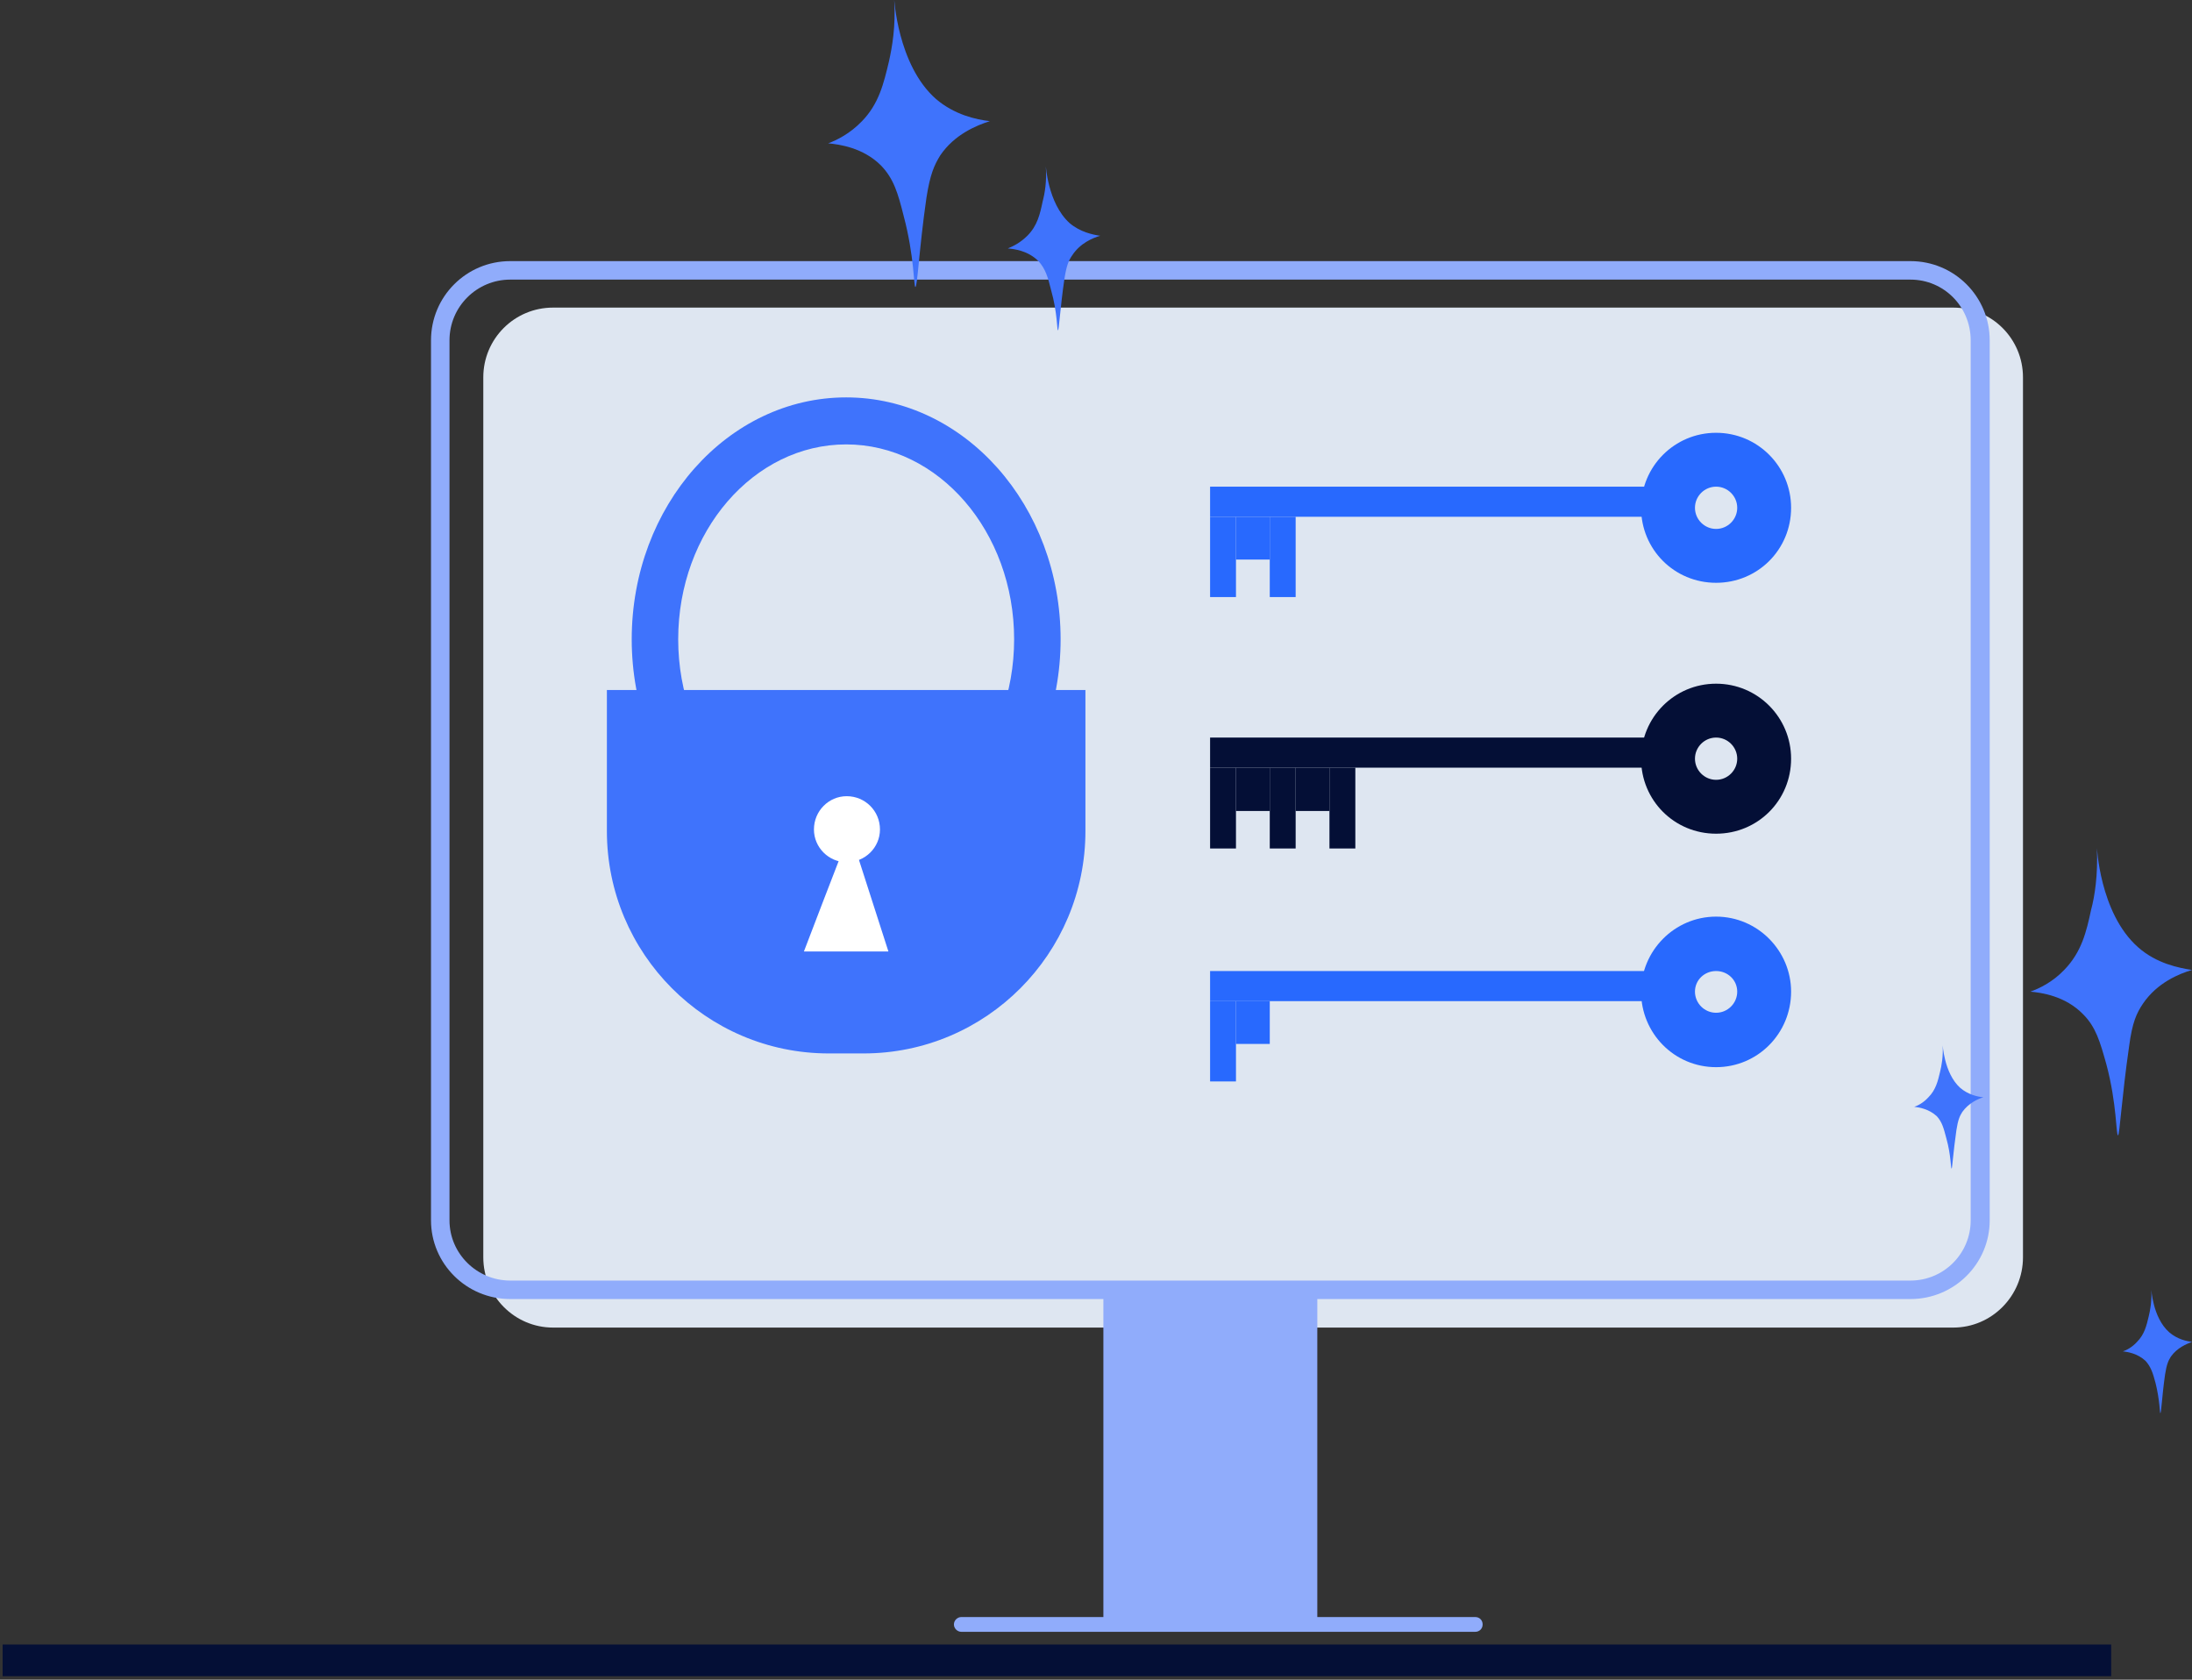<svg width="415" height="318" viewBox="0 0 415 318" fill="none" xmlns="http://www.w3.org/2000/svg">
<rect x="0" y="0" width="415" height="318" fill="#333333" stroke="none"/>
<path d="M369.8 58.235H104.7C97.4 58.235 91.5 64.135 91.5 71.435V238.035C91.5 245.335 97.4 251.335 104.7 251.335H369.8C377.1 251.335 383 245.335 383 238.035V71.435C383 64.135 377.1 58.235 369.8 58.235Z" fill="#DEE6F1"/>
<path fill-rule="evenodd" clip-rule="evenodd" d="M361.7 245.935H96.6C88.3 245.935 81.6 239.235 81.6 231.035V64.435C81.6 56.135 88.3 49.435 96.6 49.435H361.7C370 49.435 376.7 56.135 376.7 64.435V231.035C376.7 239.235 370 245.935 361.7 245.935ZM96.6 52.935C90.3 52.935 85.1 58.035 85.1 64.435V231.035C85.1 237.335 90.3 242.435 96.6 242.435H361.7C368 242.435 373.1 237.335 373.1 231.035V64.435C373.1 58.035 368 52.935 361.7 52.935H96.6Z" fill="#90ACFB"/>
<path d="M249.399 306.635H208.899V244.235H249.399V306.635Z" fill="#90ACFB"/>
<path d="M279.3 308.935H182C181.3 308.935 180.6 308.335 180.6 307.535C180.6 306.735 181.3 306.135 182 306.135H279.3C280.1 306.135 280.7 306.735 280.7 307.535C280.7 308.335 280.1 308.935 279.3 308.935Z" fill="#90ACFB"/>
<path d="M399.699 317.335H0.5V311.335H399.699V317.335Z" fill="#040F36"/>
<path d="M114.899 130.635V157.335C114.899 180.535 133.699 199.435 156.899 199.435H163.499C186.699 199.435 205.499 180.535 205.499 157.335V130.635H114.899Z" fill="#3F73FC"/>
<path fill-rule="evenodd" clip-rule="evenodd" d="M160.2 166.735C137.8 166.735 119.6 146.235 119.6 121.035C119.6 95.735 137.8 75.235 160.2 75.235C182.6 75.235 200.8 95.735 200.8 121.035C200.8 146.235 182.6 166.735 160.2 166.735ZM160.2 84.135C142.7 84.135 128.4 100.635 128.4 121.035C128.4 141.335 142.7 157.935 160.2 157.935C177.7 157.935 192 141.335 192 121.035C192 100.635 177.7 84.135 160.2 84.135Z" fill="#3F73FC"/>
<path d="M166.6 157.035C166.6 160.435 163.8 163.235 160.3 163.235C156.9 163.235 154.1 160.435 154.1 157.035C154.1 153.535 156.9 150.735 160.3 150.735C163.8 150.735 166.6 153.535 166.6 157.035Z" fill="white"/>
<path d="M159.699 160.635C157.166 167.169 154.666 173.669 152.199 180.135C157.533 180.135 162.866 180.135 168.199 180.135C166.066 173.535 163.933 166.902 161.799 160.235L159.699 160.635Z" fill="white"/>
<path d="M317.6 97.835H229.1V92.135H317.6V97.835Z" fill="#2869FE"/>
<path d="M229.1 97.835H234V113.035H229.1V97.835Z" fill="#2869FE"/>
<path d="M240.399 97.835H245.299V113.035H240.399V97.835Z" fill="#2869FE"/>
<path d="M234 97.835H240.4V105.935H234V97.835Z" fill="#2869FE"/>
<path fill-rule="evenodd" clip-rule="evenodd" d="M339.099 96.135C339.099 104.035 332.799 110.335 324.899 110.335C316.999 110.335 310.699 104.035 310.699 96.135C310.699 88.335 316.999 81.935 324.899 81.935C332.799 81.935 339.099 88.335 339.099 96.135ZM328.899 96.135C328.899 93.935 327.099 92.135 324.899 92.135C322.699 92.135 320.899 93.935 320.899 96.135C320.899 98.335 322.699 100.135 324.899 100.135C327.099 100.135 328.899 98.335 328.899 96.135Z" fill="#2869FE"/>
<path d="M317.6 145.335H229.1V139.635H317.6V145.335Z" fill="#040F36"/>
<path d="M229.1 145.335H234V160.635H229.1V145.335Z" fill="#040F36"/>
<path d="M240.399 145.335H245.299V160.635H240.399V145.335Z" fill="#040F36"/>
<path d="M234 145.335H240.4V153.535H234V145.335Z" fill="#040F36"/>
<path d="M251.699 145.335H256.599V160.635H251.699V145.335Z" fill="#040F36"/>
<path d="M245.3 145.335H251.7V153.535H245.3V145.335Z" fill="#040F36"/>
<path fill-rule="evenodd" clip-rule="evenodd" d="M339.099 143.635C339.099 151.535 332.799 157.835 324.899 157.835C316.999 157.835 310.699 151.535 310.699 143.635C310.699 135.835 316.999 129.435 324.899 129.435C332.799 129.435 339.099 135.835 339.099 143.635ZM328.899 143.635C328.899 141.435 327.099 139.635 324.899 139.635C322.699 139.635 320.899 141.435 320.899 143.635C320.899 145.835 322.699 147.635 324.899 147.635C327.099 147.635 328.899 145.835 328.899 143.635Z" fill="#040F36"/>
<path d="M317.6 189.535H229.1V183.835H317.6V189.535Z" fill="#2869FE"/>
<path d="M229.1 189.535H234V204.735H229.1V189.535Z" fill="#2869FE"/>
<path d="M234 189.535H240.4V197.635H234V189.535Z" fill="#2869FE"/>
<path fill-rule="evenodd" clip-rule="evenodd" d="M339.099 187.735C339.099 195.635 332.799 202.035 324.899 202.035C316.999 202.035 310.699 195.635 310.699 187.735C310.699 180.035 316.999 173.535 324.899 173.535C332.799 173.535 339.099 180.035 339.099 187.735ZM328.899 187.735C328.899 185.535 327.099 183.835 324.899 183.835C322.699 183.835 320.899 185.535 320.899 187.735C320.899 189.935 322.699 191.735 324.899 191.735C327.099 191.735 328.899 189.935 328.899 187.735Z" fill="#2869FE"/>
<path d="M173.3 54.335C173 54.335 173.1 48.435 171.1 40.935C170 36.535 169.2 33.835 166.8 31.335C163.4 27.935 158.9 27.335 156.8 27.135C158.4 26.535 160.9 25.335 163.2 22.935C166.4 19.635 167.3 15.835 168.3 11.635C168.9 8.935 169.6 5.035 169.3 0.035C169.3 -0.765 169.8 12.235 177.2 18.735C180.7 21.735 184.8 22.635 187.4 22.935C184.9 23.735 180.7 25.435 178 29.435C176.9 31.235 176.1 32.935 175.4 37.435C174 47.135 173.7 54.335 173.3 54.335Z" fill="#3F73FC"/>
<path d="M400.999 214.935C400.599 214.935 400.799 209.035 398.799 201.535C397.599 197.235 396.799 194.435 394.399 192.035C390.999 188.535 386.499 187.935 384.399 187.735C386.099 187.135 388.599 185.935 390.799 183.635C394.099 180.235 394.999 176.435 395.899 172.235C396.599 169.635 397.199 165.635 396.999 160.635C396.999 159.835 397.399 172.835 404.799 179.335C408.299 182.435 412.499 183.235 414.999 183.635C412.599 184.335 408.399 186.035 405.699 190.035C404.499 191.835 403.699 193.535 403.099 198.035C401.699 207.735 401.299 214.935 400.999 214.935Z" fill="#3F73FC"/>
<path d="M369.499 221.235C369.299 221.235 369.399 218.735 368.499 215.535C367.999 213.635 367.699 212.435 366.699 211.335C365.199 209.935 363.299 209.635 362.399 209.535C363.099 209.335 364.199 208.735 365.099 207.735C366.499 206.335 366.899 204.635 367.299 202.935C367.599 201.735 367.899 200.035 367.799 197.935C367.799 197.535 367.999 203.135 371.099 205.935C372.599 207.235 374.399 207.635 375.499 207.735C374.499 208.035 372.699 208.835 371.499 210.535C370.999 211.335 370.699 212.035 370.399 213.935C369.799 218.135 369.599 221.235 369.499 221.235Z" fill="#3F73FC"/>
<path d="M408.999 267.535C408.899 267.535 408.899 265.035 408.099 261.835C407.599 259.935 407.199 258.735 406.199 257.635C404.699 256.235 402.799 255.935 401.899 255.835C402.599 255.635 403.699 255.035 404.599 254.035C405.999 252.635 406.399 250.935 406.799 249.235C407.099 248.035 407.399 246.335 407.299 244.235C407.299 243.835 407.499 249.435 410.699 252.235C412.199 253.535 413.999 253.935 414.999 254.035C413.999 254.435 412.199 255.135 410.999 256.835C410.499 257.635 410.199 258.335 409.899 260.235C409.299 264.435 409.199 267.535 408.999 267.535Z" fill="#3F73FC"/>
<path d="M200.3 62.535C200.1 62.535 200.2 59.135 199 54.935C198.4 52.435 197.9 50.835 196.6 49.435C194.6 47.435 192 47.135 190.8 47.035C191.8 46.635 193.2 45.935 194.5 44.635C196.4 42.735 196.9 40.535 197.4 38.135C197.8 36.635 198.2 34.335 198 31.535C198 31.035 198.3 38.435 202.5 42.235C204.5 43.935 206.9 44.435 208.3 44.635C206.9 45.035 204.5 46.035 203 48.335C202.3 49.335 201.9 50.335 201.5 52.935C200.7 58.435 200.5 62.535 200.3 62.535Z" fill="#3F73FC"/>
</svg>
